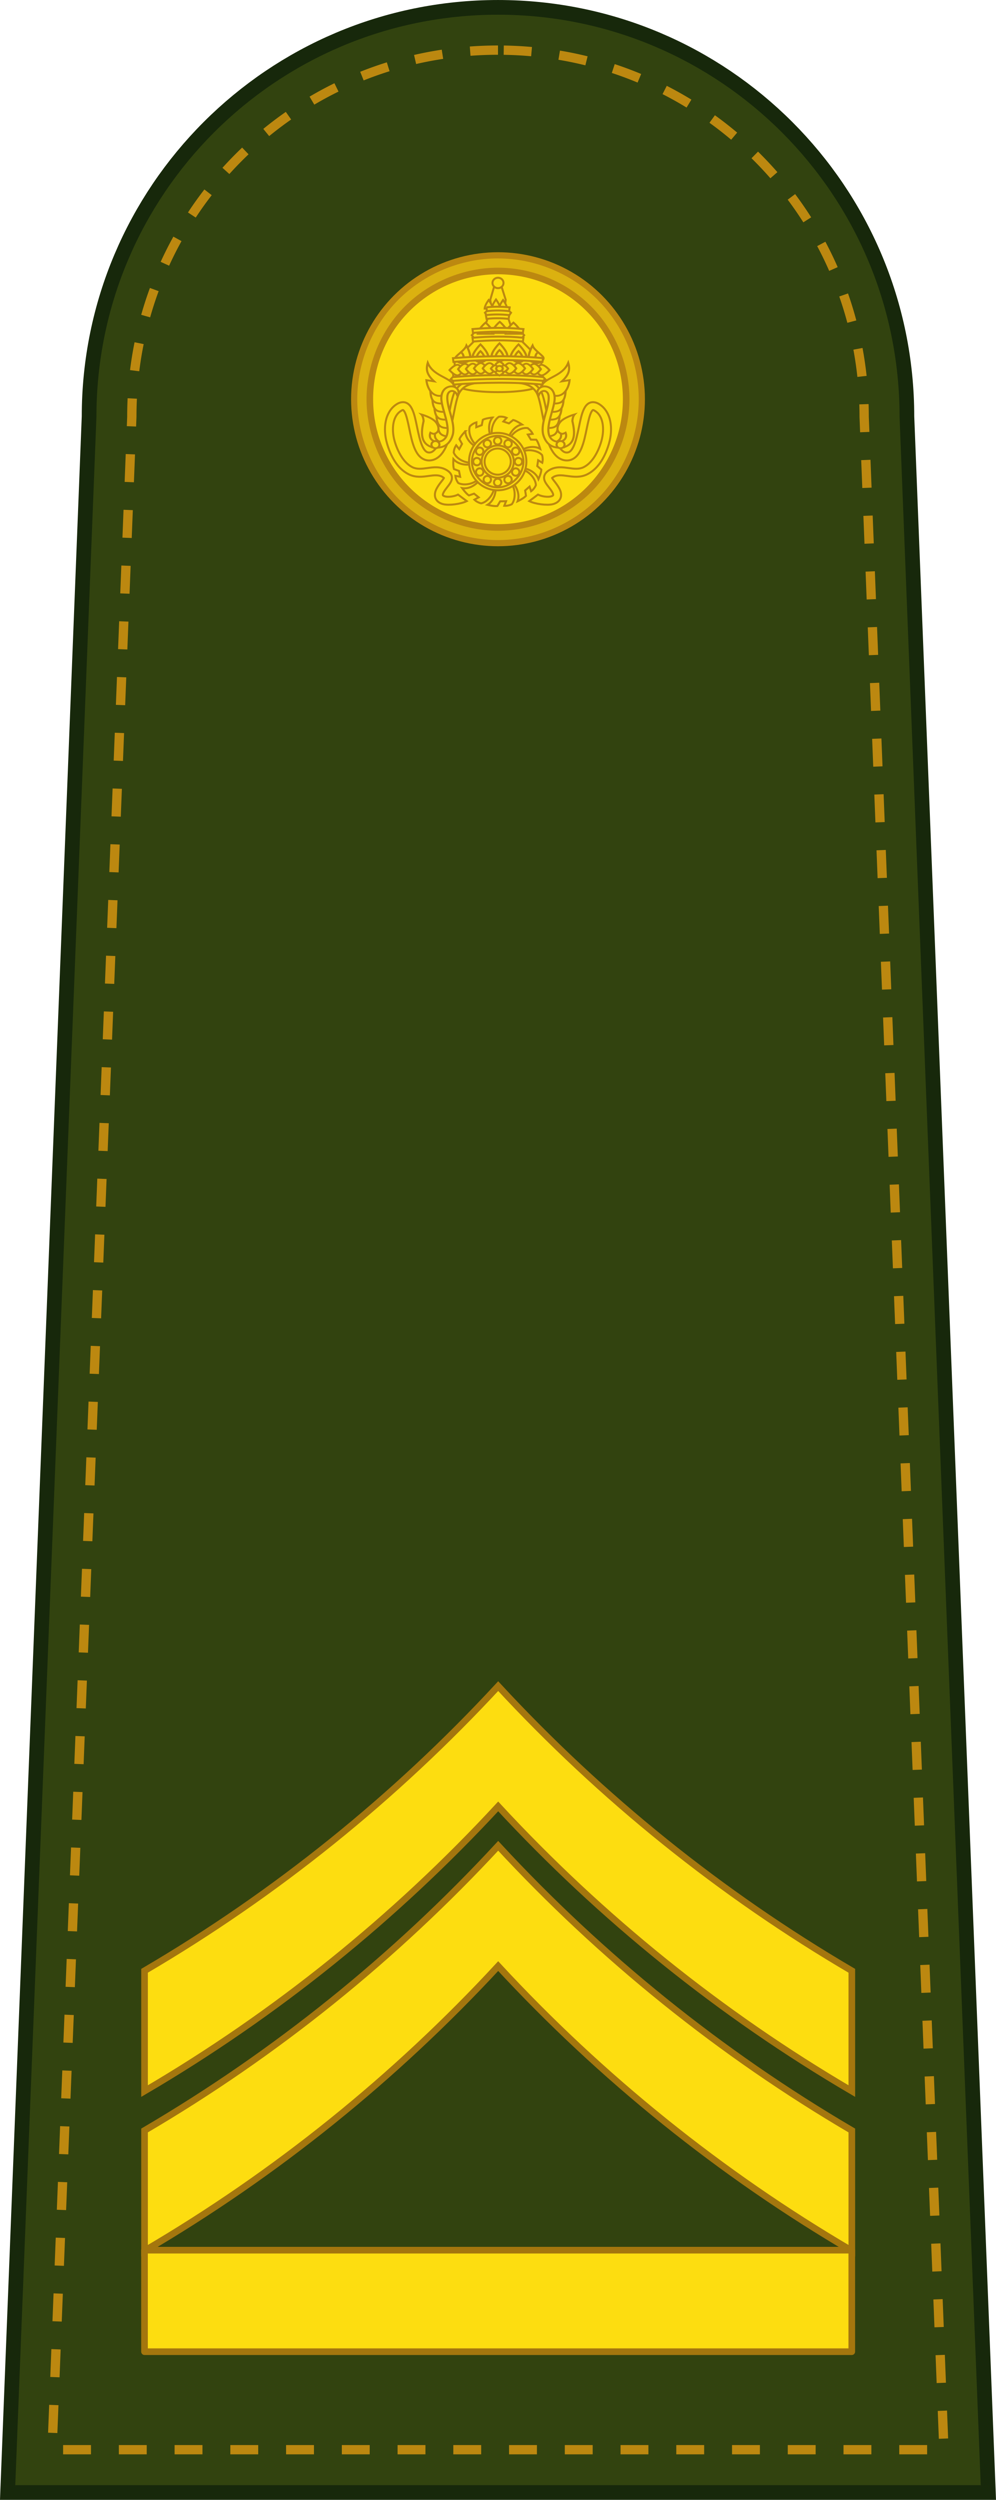 <?xml version="1.0" encoding="UTF-8" standalone="no"?>
<!-- Created with Inkscape (http://www.inkscape.org/) -->

<svg
   xmlns:dc="http://purl.org/dc/elements/1.1/"
   xmlns:cc="http://creativecommons.org/ns#"
   xmlns:rdf="http://www.w3.org/1999/02/22-rdf-syntax-ns#"
   xmlns:svg="http://www.w3.org/2000/svg"
   xmlns="http://www.w3.org/2000/svg"
   xmlns:sodipodi="http://sodipodi.sourceforge.net/DTD/sodipodi-0.dtd"
   xmlns:inkscape="http://www.inkscape.org/namespaces/inkscape"
   width="21.179mm"
   height="53.122mm"
   viewBox="0 0 75.044 188.228"
   id="svg14474"
   version="1.1"
   inkscape:version="0.91 r13725"
   sodipodi:docname="OR-8.svg">
  <defs
     id="defs14476" />
  <sodipodi:namedview
     id="base"
     pagecolor="#ffffff"
     bordercolor="#666666"
     borderopacity="1.0"
     inkscape:pageopacity="0.0"
     inkscape:pageshadow="2"
     inkscape:zoom="2.4013408"
     inkscape:cx="37.522166"
     inkscape:cy="94.114087"
     inkscape:document-units="px"
     inkscape:current-layer="layer1"
     showgrid="false"
     fit-margin-top="0"
     fit-margin-left="0"
     fit-margin-right="0"
     fit-margin-bottom="0"
     inkscape:window-width="1366"
     inkscape:window-height="654"
     inkscape:window-x="0"
     inkscape:window-y="1"
     inkscape:window-maximized="1" />
  <g
     inkscape:label="Layer 1"
     inkscape:groupmode="layer"
     id="layer1"
     transform="translate(156.808,-438.248)">
    <g
       transform="translate(-248.185,195.807)"
       id="g46883">
      <g
         transform="translate(75.044,0)"
         id="g46257">
        <path
           style="fill:#32430f;fill-opacity:1;stroke:#17280b;stroke-width:1.107;stroke-linejoin:miter;stroke-miterlimit:4;stroke-dasharray:none;stroke-opacity:1"
           d="m 16.908,430.116 6.138,-156.312 c 0,-17.015 13.794,-30.809 30.809,-30.809 17.015,0 30.809,13.794 30.809,30.809 l 6.138,156.312 z"
           id="path46259"
           inkscape:connector-curvature="0"
           sodipodi:nodetypes="ccsccc" />
        <path
           inkscape:connector-curvature="0"
           style="fill:none;fill-opacity:1;stroke:#bc8810;stroke-width:0.7;stroke-linejoin:round;stroke-miterlimit:4;stroke-dasharray:2.1, 2.1;stroke-dashoffset:0;stroke-opacity:1"
           d="m 53.855,246.215 c -15.275,0 -27.589,12.314 -27.589,27.589 a 3.221,3.221 0 0 1 -0.004,0.125 l -6.006,152.965 67.197,0 -6.006,-152.965 a 3.221,3.221 0 0 1 -0.004,-0.125 c 0,-15.275 -12.312,-27.589 -27.587,-27.589 z"
           id="path46261" />
        <g
           transform="translate(-33.041,-129.139)"
           id="g46263">
          <circle
             r="11.069"
             cy="401.641"
             cx="86.896"
             id="circle46265"
             style="fill:#bc8810;fill-opacity:1;stroke:none;stroke-width:1;stroke-linejoin:round;stroke-miterlimit:4;stroke-dasharray:none;stroke-opacity:1" />
          <circle
             style="fill:#fddd10;fill-opacity:1;stroke:none;stroke-width:1;stroke-linejoin:round;stroke-miterlimit:4;stroke-dasharray:none;stroke-opacity:1"
             id="circle46267"
             cx="86.896"
             cy="401.641"
             r="9.409" />
          <g
             transform="translate(-58.262,7.702)"
             id="g46269">
            <g
               id="g46271"
               transform="translate(-0.038,0)">
              <g
                 id="g46273">
                <path
                   style="fill:#fddd10;fill-opacity:1;fill-rule:evenodd;stroke:#bc8810;stroke-width:0.15;stroke-linecap:butt;stroke-linejoin:miter;stroke-miterlimit:4;stroke-dasharray:none;stroke-opacity:1"
                   d="m 145.27,42.893 c -0.401,0.245 -0.676,0.986 -0.49,1.508 l 1.154,0.248 c 0.16,-0.646 0.609,-1.089 1.072,-1.17 0,0 -0.428,-0.294 -0.668,-0.34 l -0.316,0.258 -0.422,-0.143 0.244,-0.275 c -0.168,-0.075 -0.358,-0.108 -0.574,-0.086 z m -0.488,0.061 c 0,0 -0.517,0.051 -0.73,0.17 l -0.078,0.402 -0.414,0.16 0.01,-0.367 c -0.177,0.051 -0.344,0.147 -0.496,0.303 -0.15,0.446 0.116,1.19 0.594,1.471 l 1.045,-0.553 c -0.293,-0.598 -0.233,-1.226 0.07,-1.586 z m 2.639,0.793 c -0.465,-0.07 -1.153,0.319 -1.346,0.838 l 0.725,0.934 c 0.538,-0.392 1.169,-0.443 1.576,-0.207 0,0 -0.141,-0.5 -0.295,-0.689 l -0.408,-0.006 -0.232,-0.381 0.365,-0.055 c -0.081,-0.166 -0.205,-0.311 -0.385,-0.434 z m -4.682,0.236 c 0,0 -0.362,0.371 -0.449,0.6 l 0.197,0.357 -0.213,0.391 -0.229,-0.289 c -0.103,0.153 -0.169,0.334 -0.186,0.551 0.172,0.438 0.854,0.836 1.4,0.744 l 0.445,-1.094 c -0.608,-0.27 -0.968,-0.789 -0.967,-1.26 z m 4.615,1.447 c -0.145,0.02 -0.284,0.061 -0.404,0.129 l -0.045,1.182 c 0.664,0.045 1.18,0.411 1.34,0.854 0,0 0.213,-0.474 0.217,-0.719 l -0.309,-0.266 0.068,-0.441 0.312,0.193 c 0.045,-0.179 0.045,-0.371 -0.014,-0.58 -0.233,-0.264 -0.73,-0.41 -1.166,-0.352 z m -5.518,0.652 c 0,0 -0.041,0.519 0.039,0.75 l 0.383,0.145 0.088,0.438 -0.361,-0.074 c 0.019,0.183 0.086,0.364 0.213,0.541 0.413,0.225 1.192,0.091 1.551,-0.33 l -0.363,-1.123 c -0.639,0.184 -1.247,0.016 -1.549,-0.346 z m 5.156,0.787 -0.793,0.875 c 0.479,0.462 0.638,1.074 0.477,1.516 0,0 0.469,-0.225 0.629,-0.41 l -0.065,-0.404 0.334,-0.293 0.117,0.35 c 0.149,-0.108 0.272,-0.257 0.361,-0.455 -0.012,-0.47 -0.516,-1.078 -1.061,-1.178 z m -3.09,0.67 c -0.371,0.552 -0.945,0.815 -1.408,0.732 0,0 0.302,0.424 0.512,0.549 l 0.387,-0.135 0.348,0.279 -0.324,0.176 c 0.132,0.128 0.299,0.224 0.51,0.277 0.461,-0.093 0.973,-0.696 0.977,-1.25 l -1,-0.629 z m 2.281,0.359 -1.17,0.162 c 0.07,0.662 -0.201,1.232 -0.609,1.467 0,0 0.505,0.129 0.746,0.09 l 0.209,-0.352 0.445,-0.01 -0.135,0.344 c 0.184,0.013 0.372,-0.023 0.568,-0.117 0.293,-0.368 0.298,-1.157 -0.055,-1.584 z"
                   transform="translate(0,352.362)"
                   id="path46275"
                   inkscape:connector-curvature="0" />
              </g>
              <g
                 transform="matrix(0.766,0.643,-0.643,0.766,290.202,-0.052)"
                 id="g46277" />
              <g
                 id="g46279"
                 transform="matrix(0.174,0.985,-0.985,0.174,512.543,186.446)" />
              <g
                 transform="matrix(-0.5,0.866,-0.866,-0.5,562.987,472.23)"
                 id="g46281" />
              <g
                 id="g46283"
                 transform="matrix(-0.94,0.342,-0.342,-0.94,417.932,723.578)" />
              <g
                 transform="matrix(-0.94,-0.342,0.342,-0.94,145.249,822.882)"
                 id="g46285" />
              <g
                 id="g46287"
                 transform="matrix(-0.5,-0.866,0.866,-0.5,-127.47,723.677)" />
              <g
                 transform="matrix(0.174,-0.985,0.985,0.174,-272.615,472.38)"
                 id="g46289" />
              <g
                 id="g46291"
                 transform="matrix(0.766,-0.643,0.643,0.766,-222.274,186.578)" />
              <g
                 id="g46293">
                <path
                   inkscape:connector-curvature="0"
                   style="fill:#fddd10;fill-opacity:1;stroke:#bc8810;stroke-width:0.15;stroke-linejoin:round;stroke-miterlimit:4;stroke-dasharray:none;stroke-opacity:1"
                   d="m 145.172,396.473 a 2.161,2.161 0 0 0 -2.16,2.162 2.161,2.161 0 0 0 2.16,2.16 2.161,2.161 0 0 0 2.162,-2.16 2.161,2.161 0 0 0 -2.162,-2.162 z m 0,1.178 a 0.985,0.985 0 0 1 0.986,0.984 0.985,0.985 0 0 1 -0.986,0.984 0.985,0.985 0 0 1 -0.984,-0.984 0.985,0.985 0 0 1 0.984,-0.984 z"
                   id="path46295" />
                <path
                   sodipodi:type="inkscape:offset"
                   inkscape:radius="0.22843258"
                   inkscape:original="M 145.17188 397.65039 A 0.98487514 0.98487514 0 0 0 144.1875 398.63477 A 0.98487514 0.98487514 0 0 0 145.17188 399.62109 A 0.98487514 0.98487514 0 0 0 146.1582 398.63477 A 0.98487514 0.98487514 0 0 0 145.17188 397.65039 z "
                   style="fill:none;fill-opacity:1;stroke:#bc8810;stroke-width:0.15;stroke-linejoin:round;stroke-miterlimit:4;stroke-dasharray:none;stroke-opacity:1"
                   id="path46297"
                   d="m 145.172,397.422 c -0.317,1.5e-4 -0.633,0.131 -0.857,0.355 -0.224,0.224 -0.355,0.54 -0.355,0.857 -4.6e-4,0.318 0.131,0.634 0.355,0.859 0.225,0.225 0.54,0.355 0.857,0.355 0.318,4.7e-4 0.634,-0.13 0.859,-0.355 0.225,-0.225 0.356,-0.541 0.355,-0.859 -1.6e-4,-0.318 -0.131,-0.633 -0.355,-0.857 -0.225,-0.225 -0.542,-0.356 -0.859,-0.355 z" />
                <path
                   d="m 145.17,396.695 c -1.014,0.002 -1.937,0.925 -1.938,1.939 -3.7e-4,1.015 0.924,1.941 1.939,1.941 1.016,3.7e-4 1.942,-0.925 1.941,-1.941 -5.1e-4,-1.016 -0.926,-1.94 -1.941,-1.939 l -0.002,0 z"
                   id="path46299"
                   style="fill:none;fill-opacity:1;stroke:#bc8810;stroke-width:0.15;stroke-linejoin:round;stroke-miterlimit:4;stroke-dasharray:none;stroke-opacity:1"
                   inkscape:original="M 145.17188 397.65039 A 0.98487514 0.98487514 0 0 0 144.1875 398.63477 A 0.98487514 0.98487514 0 0 0 145.17188 399.62109 A 0.98487514 0.98487514 0 0 0 146.1582 398.63477 A 0.98487514 0.98487514 0 0 0 145.17188 397.65039 z "
                   inkscape:radius="0.95461291"
                   sodipodi:type="inkscape:offset" />
                <g
                   id="g46301"
                   transform="translate(-0.016,0.003)">
                  <path
                     style="fill:#fddd10;fill-opacity:1;stroke:#bc8810;stroke-width:0.15;stroke-linejoin:round;stroke-miterlimit:4;stroke-dasharray:none;stroke-opacity:1"
                     d="m 145.152,44.432 a 0.277,0.277 0 0 0 -0.256,0.277 0.277,0.277 0 0 0 0.275,0.275 0.277,0.277 0 0 0 0.277,-0.275 0.277,0.277 0 0 0 -0.277,-0.277 0.277,0.277 0 0 0 -0.019,0 z m -0.77,0.209 a 0.277,0.277 0 0 0 -0.131,0.037 0.277,0.277 0 0 0 -0.102,0.379 0.277,0.277 0 0 0 0.379,0.102 0.277,0.277 0 0 0 0.102,-0.379 0.277,0.277 0 0 0 -0.248,-0.139 z m 1.561,0 a 0.277,0.277 0 0 0 -0.229,0.139 0.277,0.277 0 0 0 0.102,0.379 0.277,0.277 0 0 0 0.379,-0.102 0.277,0.277 0 0 0 -0.102,-0.379 0.277,0.277 0 0 0 -0.15,-0.037 z m 0.578,0.572 a 0.277,0.277 0 0 0 -0.131,0.037 0.277,0.277 0 0 0 -0.102,0.379 0.277,0.277 0 0 0 0.379,0.102 0.277,0.277 0 0 0 0.102,-0.379 0.277,0.277 0 0 0 -0.248,-0.139 z m -2.717,0.002 a 0.277,0.277 0 0 0 -0.229,0.137 0.277,0.277 0 0 0 0.102,0.379 0.277,0.277 0 0 0 0.379,-0.102 0.277,0.277 0 0 0 -0.102,-0.379 0.277,0.277 0 0 0 -0.15,-0.035 z m -0.217,0.781 a 0.277,0.277 0 0 0 -0.258,0.277 0.277,0.277 0 0 0 0.277,0.277 0.277,0.277 0 0 0 0.277,-0.277 0.277,0.277 0 0 0 -0.277,-0.277 0.277,0.277 0 0 0 -0.019,0 z m 3.131,0 a 0.277,0.277 0 0 0 -0.258,0.277 0.277,0.277 0 0 0 0.277,0.277 0.277,0.277 0 0 0 0.277,-0.277 0.277,0.277 0 0 0 -0.277,-0.277 0.277,0.277 0 0 0 -0.019,0 z m -2.908,0.783 a 0.277,0.277 0 0 0 -0.133,0.037 0.277,0.277 0 0 0 -0.102,0.379 0.277,0.277 0 0 0 0.379,0.102 0.277,0.277 0 0 0 0.102,-0.379 0.277,0.277 0 0 0 -0.246,-0.139 z m 2.705,0 a 0.277,0.277 0 0 0 -0.227,0.139 0.277,0.277 0 0 0 0.102,0.379 0.277,0.277 0 0 0 0.379,-0.102 0.277,0.277 0 0 0 -0.102,-0.379 0.277,0.277 0 0 0 -0.152,-0.037 z m -2.139,0.572 a 0.277,0.277 0 0 0 -0.227,0.139 0.277,0.277 0 0 0 0.102,0.379 0.277,0.277 0 0 0 0.379,-0.102 0.277,0.277 0 0 0 -0.102,-0.379 0.277,0.277 0 0 0 -0.152,-0.037 z m 1.572,0 a 0.277,0.277 0 0 0 -0.133,0.037 0.277,0.277 0 0 0 -0.102,0.379 0.277,0.277 0 0 0 0.379,0.102 0.277,0.277 0 0 0 0.102,-0.379 0.277,0.277 0 0 0 -0.246,-0.139 z m -0.797,0.211 a 0.277,0.277 0 0 0 -0.256,0.277 0.277,0.277 0 0 0 0.275,0.277 0.277,0.277 0 0 0 0.277,-0.277 0.277,0.277 0 0 0 -0.277,-0.277 0.277,0.277 0 0 0 -0.019,0 z"
                     transform="translate(0.016,352.36)"
                     id="path46303"
                     inkscape:connector-curvature="0" />
                </g>
                <g
                   transform="matrix(0,1,-1,0,543.806,253.447)"
                   id="g46305" />
                <g
                   transform="matrix(0.866,0.5,-0.5,0.866,218.752,-19.185)"
                   id="g46307" />
                <g
                   id="g46309"
                   transform="matrix(0.5,0.866,-0.866,0.5,417.805,73.582)" />
                <g
                   id="g46311"
                   transform="matrix(-0.5,0.866,-0.866,-0.5,562.994,472.215)" />
                <g
                   transform="matrix(-0.866,0.5,-0.5,-0.866,470.227,671.268)"
                   id="g46313" />
              </g>
            </g>
            <g
               id="g46315">
              <path
                 sodipodi:nodetypes="ccscccssccsssssscccccccsccccccccccccccscccccc"
                 inkscape:connector-curvature="0"
                 id="path46317"
                 d="m 152.051,394.215 c -0.205,0.096 -0.325,0.271 -0.416,0.457 -0.183,0.373 -0.275,0.858 -0.379,1.361 -0.104,0.503 -0.216,1.019 -0.371,1.383 -0.078,0.182 -0.166,0.323 -0.252,0.408 -0.086,0.085 -0.158,0.121 -0.264,0.127 -0.149,0.009 -0.263,-0.044 -0.391,-0.162 -0.127,-0.118 -0.249,-0.302 -0.344,-0.496 -0.19,-0.389 -0.275,-0.797 -0.275,-0.797 l -0.588,0.121 c 0,0 0.094,0.468 0.324,0.939 0.115,0.236 0.264,0.479 0.475,0.674 0.21,0.194 0.502,0.338 0.834,0.318 0.256,-0.015 0.483,-0.133 0.65,-0.299 0.167,-0.166 0.286,-0.372 0.383,-0.598 0.193,-0.452 0.302,-0.994 0.406,-1.498 0.104,-0.504 0.21,-0.974 0.33,-1.219 0.06,-0.122 0.117,-0.171 0.131,-0.178 0.014,-0.006 0.018,-0.022 0.123,0.037 0.32,0.18 0.513,0.497 0.6,0.914 0.086,0.417 0.052,0.921 -0.08,1.385 -0.229,0.794 -0.68,1.637 -1.332,1.961 -0.344,0.171 -0.71,0.126 -1.145,0.066 -0.435,-0.06 -0.95,-0.138 -1.436,0.15 -0.186,0.11 -0.335,0.251 -0.387,0.447 -0.052,0.197 0.019,0.375 0.096,0.506 0.154,0.261 0.372,0.468 0.512,0.729 0.084,0.157 0.063,0.201 0.055,0.217 -0.008,0.016 -0.052,0.06 -0.17,0.09 -0.237,0.06 -0.682,0.008 -0.971,-0.139 l -0.657,0.49 c 0.432,0.22 1.337,0.342 1.776,0.231 0.219,-0.056 0.441,-0.172 0.557,-0.4 0.116,-0.228 0.078,-0.512 -0.062,-0.773 -0.192,-0.358 -0.442,-0.613 -0.521,-0.748 -0.04,-0.067 -0.026,-0.069 -0.031,-0.049 -0.005,0.02 -0.005,-0.013 0.111,-0.082 0.283,-0.168 0.613,-0.132 1.047,-0.072 0.434,0.06 0.963,0.139 1.494,-0.125 0.907,-0.451 1.387,-1.453 1.641,-2.332 l 0,-0.002 c 0.156,-0.546 0.201,-1.133 0.09,-1.67 -0.111,-0.537 -0.393,-1.037 -0.891,-1.316 -0.211,-0.119 -0.467,-0.152 -0.672,-0.057 z"
                 style="color:#000000;font-style:normal;font-variant:normal;font-weight:normal;font-stretch:normal;font-size:medium;line-height:normal;font-family:sans-serif;text-indent:0;text-align:start;text-decoration:none;text-decoration-line:none;text-decoration-style:solid;text-decoration-color:#000000;letter-spacing:normal;word-spacing:normal;text-transform:none;direction:ltr;block-progression:tb;writing-mode:lr-tb;baseline-shift:baseline;text-anchor:start;white-space:normal;clip-rule:nonzero;display:inline;overflow:visible;visibility:visible;opacity:1;isolation:auto;mix-blend-mode:normal;color-interpolation:sRGB;color-interpolation-filters:linearRGB;solid-color:#000000;solid-opacity:1;fill:#fddd10;fill-opacity:1;fill-rule:evenodd;stroke:#bc8810;stroke-width:0.15;stroke-linecap:butt;stroke-linejoin:miter;stroke-miterlimit:4;stroke-dasharray:none;stroke-dashoffset:0;stroke-opacity:1;color-rendering:auto;image-rendering:auto;shape-rendering:auto;text-rendering:auto;enable-background:accumulate" />
              <path
                 style="color:#000000;font-style:normal;font-variant:normal;font-weight:normal;font-stretch:normal;font-size:medium;line-height:normal;font-family:sans-serif;text-indent:0;text-align:start;text-decoration:none;text-decoration-line:none;text-decoration-style:solid;text-decoration-color:#000000;letter-spacing:normal;word-spacing:normal;text-transform:none;direction:ltr;block-progression:tb;writing-mode:lr-tb;baseline-shift:baseline;text-anchor:start;white-space:normal;clip-rule:nonzero;display:inline;overflow:visible;visibility:visible;opacity:1;isolation:auto;mix-blend-mode:normal;color-interpolation:sRGB;color-interpolation-filters:linearRGB;solid-color:#000000;solid-opacity:1;fill:#fddd10;fill-opacity:1;fill-rule:evenodd;stroke:#bc8810;stroke-width:0.15;stroke-linecap:butt;stroke-linejoin:miter;stroke-miterlimit:4;stroke-dasharray:none;stroke-dashoffset:0;stroke-opacity:1;color-rendering:auto;image-rendering:auto;shape-rendering:auto;text-rendering:auto;enable-background:accumulate"
                 d="m 138.265,394.215 c 0.205,0.096 0.325,0.271 0.416,0.457 0.183,0.373 0.275,0.858 0.379,1.361 0.104,0.503 0.216,1.019 0.371,1.383 0.078,0.182 0.166,0.323 0.252,0.408 0.086,0.085 0.158,0.121 0.264,0.127 0.149,0.009 0.263,-0.044 0.391,-0.162 0.127,-0.118 0.249,-0.302 0.344,-0.496 0.19,-0.389 0.275,-0.797 0.275,-0.797 l 0.588,0.121 c 0,0 -0.094,0.468 -0.324,0.939 -0.115,0.236 -0.264,0.479 -0.475,0.674 -0.21,0.194 -0.502,0.338 -0.834,0.318 -0.256,-0.015 -0.483,-0.133 -0.65,-0.299 -0.167,-0.166 -0.286,-0.372 -0.383,-0.598 -0.193,-0.452 -0.302,-0.994 -0.406,-1.498 -0.104,-0.504 -0.21,-0.974 -0.33,-1.219 -0.06,-0.122 -0.117,-0.171 -0.131,-0.178 -0.014,-0.006 -0.018,-0.022 -0.123,0.037 -0.32,0.18 -0.513,0.497 -0.6,0.914 -0.086,0.417 -0.052,0.921 0.08,1.385 0.229,0.794 0.68,1.637 1.332,1.961 0.344,0.171 0.71,0.126 1.145,0.066 0.435,-0.06 0.95,-0.138 1.436,0.15 0.186,0.11 0.335,0.251 0.387,0.447 0.052,0.197 -0.019,0.375 -0.096,0.506 -0.154,0.261 -0.372,0.468 -0.512,0.729 -0.084,0.157 -0.063,0.201 -0.055,0.217 0.008,0.016 0.052,0.06 0.17,0.09 0.237,0.06 0.682,0.008 0.971,-0.139 l 0.657,0.49 c -0.432,0.22 -1.337,0.342 -1.776,0.231 -0.219,-0.056 -0.441,-0.172 -0.557,-0.4 -0.116,-0.228 -0.078,-0.512 0.062,-0.773 0.192,-0.358 0.442,-0.613 0.521,-0.748 0.04,-0.067 0.026,-0.069 0.031,-0.049 0.005,0.02 0.005,-0.013 -0.111,-0.082 -0.283,-0.168 -0.613,-0.132 -1.047,-0.072 -0.434,0.06 -0.963,0.139 -1.494,-0.125 -0.907,-0.451 -1.387,-1.453 -1.641,-2.332 l 0,-0.002 c -0.156,-0.546 -0.201,-1.133 -0.09,-1.67 0.111,-0.537 0.393,-1.037 0.891,-1.316 0.211,-0.119 0.467,-0.152 0.672,-0.057 z"
                 id="path46319"
                 inkscape:connector-curvature="0"
                 sodipodi:nodetypes="ccscccssccsssssscccccccsccccccccccccccscccccc" />
            </g>
            <g
               id="g46321"
               transform="translate(0.145,0)">
              <ellipse
                 style="fill:#fddd10;fill-opacity:1;stroke:#bc8810;stroke-width:0.15;stroke-linejoin:round;stroke-miterlimit:4;stroke-dasharray:none;stroke-opacity:1"
                 id="ellipse46323"
                 cx="145.013"
                 cy="392.872"
                 rx="3.058"
                 ry="0.532" />
              <g
                 style="stroke-width:0.15;stroke-miterlimit:4;stroke-dasharray:none"
                 id="g46325">
                <g
                   style="stroke-width:0.15;stroke-miterlimit:4;stroke-dasharray:none"
                   id="g46327">
                  <path
                     sodipodi:nodetypes="cccccc"
                     inkscape:connector-curvature="0"
                     id="path46329"
                     d="m 148.697,395.261 -0.447,-1.769 -0.813,-0.691 1.579,-0.058 0.107,0.744 z"
                     style="fill:#fddd10;fill-opacity:1;fill-rule:evenodd;stroke:#bc8810;stroke-width:0.15;stroke-linecap:butt;stroke-linejoin:miter;stroke-miterlimit:4;stroke-dasharray:none;stroke-opacity:1" />
                  <path
                     sodipodi:nodetypes="cccccccc"
                     inkscape:connector-curvature="0"
                     id="path46331"
                     d="m 146.606,392.419 c 0.823,0.091 1.313,0.391 1.605,0.844 0.292,0.454 0.451,1.671 0.62,2.387 l -0.341,0.077 c -0.17,-0.72 -0.334,-1.919 -0.588,-2.313 -0.254,-0.394 -0.619,-0.627 -1.369,-0.71 l 0.074,-0.285 z"
                     style="color:#000000;font-style:normal;font-variant:normal;font-weight:normal;font-stretch:normal;font-size:medium;line-height:normal;font-family:sans-serif;text-indent:0;text-align:start;text-decoration:none;text-decoration-line:none;text-decoration-style:solid;text-decoration-color:#000000;letter-spacing:normal;word-spacing:normal;text-transform:none;direction:ltr;block-progression:tb;writing-mode:lr-tb;baseline-shift:baseline;text-anchor:start;white-space:normal;clip-rule:nonzero;display:inline;overflow:visible;visibility:visible;opacity:1;isolation:auto;mix-blend-mode:normal;color-interpolation:sRGB;color-interpolation-filters:linearRGB;solid-color:#000000;solid-opacity:1;fill:#fddd10;fill-opacity:1;fill-rule:evenodd;stroke:#bc8810;stroke-width:0.15;stroke-linecap:butt;stroke-linejoin:miter;stroke-miterlimit:4;stroke-dasharray:none;stroke-dashoffset:0;stroke-opacity:1;color-rendering:auto;image-rendering:auto;shape-rendering:auto;text-rendering:auto;enable-background:accumulate" />
                  <g
                     style="stroke-width:0.372;stroke-miterlimit:4;stroke-dasharray:none"
                     id="g46334"
                     transform="matrix(-0.427,0,0,0.381,291.3,214.118)">
                    <path
                       style="fill:#fddd10;fill-opacity:1;fill-rule:evenodd;stroke:#bc8810;stroke-width:0.372;stroke-linecap:butt;stroke-linejoin:miter;stroke-miterlimit:4;stroke-dasharray:none;stroke-opacity:1"
                       d="m 332.32,479.301 -1.635,-1.69 c -0.753,1.703 -0.5,2.421 1.061,3.123 z"
                       id="path46336"
                       inkscape:connector-curvature="0"
                       sodipodi:nodetypes="cccc" />
                    <path
                       sodipodi:nodetypes="cccc"
                       inkscape:connector-curvature="0"
                       id="path46338"
                       d="m 333.5,479.301 -1.635,-1.69 c -0.753,1.703 -0.5,2.421 1.061,3.123 z"
                       style="fill:#fddd10;fill-opacity:1;fill-rule:evenodd;stroke:#bc8810;stroke-width:0.372;stroke-linecap:butt;stroke-linejoin:miter;stroke-miterlimit:4;stroke-dasharray:none;stroke-opacity:1" />
                    <path
                       style="fill:#fddd10;fill-opacity:1;fill-rule:evenodd;stroke:#bc8810;stroke-width:0.372;stroke-linecap:butt;stroke-linejoin:miter;stroke-miterlimit:4;stroke-dasharray:none;stroke-opacity:1"
                       d="m 334.185,477.802 -2.164,-0.92 c -0.03,1.862 0.482,2.424 2.193,2.464 z"
                       id="path46340"
                       inkscape:connector-curvature="0"
                       sodipodi:nodetypes="cccc" />
                    <path
                       sodipodi:nodetypes="cccc"
                       inkscape:connector-curvature="0"
                       id="path46342"
                       d="m 333.975,476.108 -2.242,-0.708 c 0.148,1.856 0.712,2.367 2.419,2.242 z"
                       style="fill:#fddd10;fill-opacity:1;fill-rule:evenodd;stroke:#bc8810;stroke-width:0.372;stroke-linecap:butt;stroke-linejoin:miter;stroke-miterlimit:4;stroke-dasharray:none;stroke-opacity:1" />
                    <path
                       style="fill:#fddd10;fill-opacity:1;fill-rule:evenodd;stroke:#bc8810;stroke-width:0.372;stroke-linecap:butt;stroke-linejoin:miter;stroke-miterlimit:4;stroke-dasharray:none;stroke-opacity:1"
                       d="m 333.621,474.456 -2.242,-0.708 c 0.148,1.856 0.712,2.367 2.419,2.242 z"
                       id="path46344"
                       inkscape:connector-curvature="0"
                       sodipodi:nodetypes="cccc" />
                    <path
                       sodipodi:nodetypes="cccc"
                       inkscape:connector-curvature="0"
                       id="path46346"
                       d="m 333.267,472.922 -2.242,-0.708 c 0.148,1.856 0.712,2.367 2.419,2.242 z"
                       style="fill:#fddd10;fill-opacity:1;fill-rule:evenodd;stroke:#bc8810;stroke-width:0.372;stroke-linecap:butt;stroke-linejoin:miter;stroke-miterlimit:4;stroke-dasharray:none;stroke-opacity:1" />
                    <path
                       style="fill:#fddd10;fill-opacity:1;fill-rule:evenodd;stroke:#bc8810;stroke-width:0.372;stroke-linecap:butt;stroke-linejoin:miter;stroke-miterlimit:4;stroke-dasharray:none;stroke-opacity:1"
                       d="m 332.913,471.269 -2.242,-0.708 c 0.148,1.856 0.712,2.367 2.419,2.242 z"
                       id="path46348"
                       inkscape:connector-curvature="0"
                       sodipodi:nodetypes="cccc" />
                    <path
                       style="fill:#fddd10;fill-opacity:1;fill-rule:evenodd;stroke:#bc8810;stroke-width:0.372;stroke-linecap:butt;stroke-linejoin:miter;stroke-miterlimit:4;stroke-dasharray:none;stroke-opacity:1"
                       d="m 335.096,470.03 c -0.234,-2.469 -3.792,-2.259 -4.898,-5.252 -0.357,1.389 -0.136,2.348 1.121,3.658 l -1.357,-0.236 c 0.166,1.841 1.272,3.647 3.068,2.95 l 0.649,-1.062 0.826,-0.236 z"
                       id="path46350"
                       inkscape:connector-curvature="0"
                       sodipodi:nodetypes="cccccccc" />
                    <path
                       style="color:#000000;font-style:normal;font-variant:normal;font-weight:normal;font-stretch:normal;font-size:medium;line-height:normal;font-family:sans-serif;text-indent:0;text-align:start;text-decoration:none;text-decoration-line:none;text-decoration-style:solid;text-decoration-color:#000000;letter-spacing:normal;word-spacing:normal;text-transform:none;direction:ltr;block-progression:tb;writing-mode:lr-tb;baseline-shift:baseline;text-anchor:start;white-space:normal;clip-rule:nonzero;display:inline;overflow:visible;visibility:visible;opacity:1;isolation:auto;mix-blend-mode:normal;color-interpolation:sRGB;color-interpolation-filters:linearRGB;solid-color:#000000;solid-opacity:1;fill:#fddd10;fill-opacity:1;fill-rule:evenodd;stroke:#bc8810;stroke-width:0.372;stroke-linecap:butt;stroke-linejoin:miter;stroke-miterlimit:4;stroke-dasharray:none;stroke-dashoffset:0;stroke-opacity:1;color-rendering:auto;image-rendering:auto;shape-rendering:auto;text-rendering:auto;enable-background:accumulate"
                       d="m 331.16,481.51 c 2.01,0.273 3.085,-0.879 3.488,-2.678 0.255,-1.483 -0.233,-3.132 -0.607,-4.627 -0.375,-1.495 -0.554,-2.793 -0.23,-3.414 0.391,-0.751 1.286,-0.548 1.597,0.405 l 0.235,-0.435 c 0.06,-0.819 -0.587,-1.288 -1.154,-1.328 -0.567,-0.039 -1.195,0.25 -1.545,0.861 -0.661,1.155 -0.25,2.64 0.129,4.152 0.379,1.513 0.784,3.085 0.59,4.215 -0.214,1.531 -1.484,1.946 -2.329,1.599 -0.579,-0.238 -0.959,-0.834 -0.664,-1.676 0,0 0.413,0.261 0.632,0.221 0.31,-0.055 0.626,-0.303 0.727,-0.601 0.185,-0.542 -0.053,-1.205 -0.379,-1.676 -0.668,-0.963 -2.561,-1.549 -2.561,-1.549 0,0 0.33,0.38 0.379,1.296 -0.465,2.234 -0.649,4.589 1.693,5.233 z"
                       id="path46352"
                       inkscape:connector-curvature="0"
                       sodipodi:nodetypes="ccsscccsscscsssccc" />
                    <circle
                       style="fill:#fddd10;fill-opacity:1;stroke:#bc8810;stroke-width:0.372;stroke-linejoin:round;stroke-miterlimit:4;stroke-dasharray:none;stroke-opacity:1"
                       id="circle46354"
                       cx="331.556"
                       cy="480.946"
                       r="0.708" />
                  </g>
                </g>
                <g
                   style="stroke-width:0.15;stroke-miterlimit:4;stroke-dasharray:none"
                   id="g46356"
                   transform="matrix(-1,0,0,1,290.025,0)">
                  <path
                     style="fill:#fddd10;fill-opacity:1;fill-rule:evenodd;stroke:#bc8810;stroke-width:0.15;stroke-linecap:butt;stroke-linejoin:miter;stroke-miterlimit:4;stroke-dasharray:none;stroke-opacity:1"
                     d="m 148.697,395.261 -0.447,-1.769 -0.813,-0.691 1.579,-0.058 0.107,0.744 z"
                     id="path46358"
                     inkscape:connector-curvature="0"
                     sodipodi:nodetypes="cccccc" />
                  <path
                     style="color:#000000;font-style:normal;font-variant:normal;font-weight:normal;font-stretch:normal;font-size:medium;line-height:normal;font-family:sans-serif;text-indent:0;text-align:start;text-decoration:none;text-decoration-line:none;text-decoration-style:solid;text-decoration-color:#000000;letter-spacing:normal;word-spacing:normal;text-transform:none;direction:ltr;block-progression:tb;writing-mode:lr-tb;baseline-shift:baseline;text-anchor:start;white-space:normal;clip-rule:nonzero;display:inline;overflow:visible;visibility:visible;opacity:1;isolation:auto;mix-blend-mode:normal;color-interpolation:sRGB;color-interpolation-filters:linearRGB;solid-color:#000000;solid-opacity:1;fill:#fddd10;fill-opacity:1;fill-rule:evenodd;stroke:#bc8810;stroke-width:0.15;stroke-linecap:butt;stroke-linejoin:miter;stroke-miterlimit:4;stroke-dasharray:none;stroke-dashoffset:0;stroke-opacity:1;color-rendering:auto;image-rendering:auto;shape-rendering:auto;text-rendering:auto;enable-background:accumulate"
                     d="m 146.606,392.419 c 0.823,0.091 1.313,0.391 1.605,0.844 0.292,0.454 0.451,1.671 0.62,2.387 l -0.341,0.077 c -0.17,-0.72 -0.334,-1.919 -0.588,-2.313 -0.254,-0.394 -0.619,-0.627 -1.369,-0.71 l 0.074,-0.285 z"
                     id="path46360"
                     inkscape:connector-curvature="0"
                     sodipodi:nodetypes="cccccccc" />
                  <g
                     transform="matrix(-0.427,0,0,0.381,291.3,214.118)"
                     id="g46362"
                     style="stroke-width:0.372;stroke-miterlimit:4;stroke-dasharray:none">
                    <path
                       sodipodi:nodetypes="cccc"
                       inkscape:connector-curvature="0"
                       id="path46364"
                       d="m 332.32,479.301 -1.635,-1.69 c -0.753,1.703 -0.5,2.421 1.061,3.123 z"
                       style="fill:#fddd10;fill-opacity:1;fill-rule:evenodd;stroke:#bc8810;stroke-width:0.372;stroke-linecap:butt;stroke-linejoin:miter;stroke-miterlimit:4;stroke-dasharray:none;stroke-opacity:1" />
                    <path
                       style="fill:#fddd10;fill-opacity:1;fill-rule:evenodd;stroke:#bc8810;stroke-width:0.372;stroke-linecap:butt;stroke-linejoin:miter;stroke-miterlimit:4;stroke-dasharray:none;stroke-opacity:1"
                       d="m 333.5,479.301 -1.635,-1.69 c -0.753,1.703 -0.5,2.421 1.061,3.123 z"
                       id="path46366"
                       inkscape:connector-curvature="0"
                       sodipodi:nodetypes="cccc" />
                    <path
                       sodipodi:nodetypes="cccc"
                       inkscape:connector-curvature="0"
                       id="path46368"
                       d="m 334.185,477.802 -2.164,-0.92 c -0.03,1.862 0.482,2.424 2.193,2.464 z"
                       style="fill:#fddd10;fill-opacity:1;fill-rule:evenodd;stroke:#bc8810;stroke-width:0.372;stroke-linecap:butt;stroke-linejoin:miter;stroke-miterlimit:4;stroke-dasharray:none;stroke-opacity:1" />
                    <path
                       style="fill:#fddd10;fill-opacity:1;fill-rule:evenodd;stroke:#bc8810;stroke-width:0.372;stroke-linecap:butt;stroke-linejoin:miter;stroke-miterlimit:4;stroke-dasharray:none;stroke-opacity:1"
                       d="m 333.975,476.108 -2.242,-0.708 c 0.148,1.856 0.712,2.367 2.419,2.242 z"
                       id="path46370"
                       inkscape:connector-curvature="0"
                       sodipodi:nodetypes="cccc" />
                    <path
                       sodipodi:nodetypes="cccc"
                       inkscape:connector-curvature="0"
                       id="path46372"
                       d="m 333.621,474.456 -2.242,-0.708 c 0.148,1.856 0.712,2.367 2.419,2.242 z"
                       style="fill:#fddd10;fill-opacity:1;fill-rule:evenodd;stroke:#bc8810;stroke-width:0.372;stroke-linecap:butt;stroke-linejoin:miter;stroke-miterlimit:4;stroke-dasharray:none;stroke-opacity:1" />
                    <path
                       style="fill:#fddd10;fill-opacity:1;fill-rule:evenodd;stroke:#bc8810;stroke-width:0.372;stroke-linecap:butt;stroke-linejoin:miter;stroke-miterlimit:4;stroke-dasharray:none;stroke-opacity:1"
                       d="m 333.267,472.922 -2.242,-0.708 c 0.148,1.856 0.712,2.367 2.419,2.242 z"
                       id="path46374"
                       inkscape:connector-curvature="0"
                       sodipodi:nodetypes="cccc" />
                    <path
                       sodipodi:nodetypes="cccc"
                       inkscape:connector-curvature="0"
                       id="path46376"
                       d="m 332.913,471.269 -2.242,-0.708 c 0.148,1.856 0.712,2.367 2.419,2.242 z"
                       style="fill:#fddd10;fill-opacity:1;fill-rule:evenodd;stroke:#bc8810;stroke-width:0.372;stroke-linecap:butt;stroke-linejoin:miter;stroke-miterlimit:4;stroke-dasharray:none;stroke-opacity:1" />
                    <path
                       sodipodi:nodetypes="cccccccc"
                       inkscape:connector-curvature="0"
                       id="path46378"
                       d="m 335.096,470.03 c -0.234,-2.469 -3.792,-2.259 -4.898,-5.252 -0.357,1.389 -0.136,2.348 1.121,3.658 l -1.357,-0.236 c 0.166,1.841 1.272,3.647 3.068,2.95 l 0.649,-1.062 0.826,-0.236 z"
                       style="fill:#fddd10;fill-opacity:1;fill-rule:evenodd;stroke:#bc8810;stroke-width:0.372;stroke-linecap:butt;stroke-linejoin:miter;stroke-miterlimit:4;stroke-dasharray:none;stroke-opacity:1" />
                    <path
                       sodipodi:nodetypes="ccsscccsscscsssccc"
                       inkscape:connector-curvature="0"
                       id="path46380"
                       d="m 331.16,481.51 c 2.01,0.273 3.085,-0.879 3.488,-2.678 0.255,-1.483 -0.233,-3.132 -0.607,-4.627 -0.375,-1.495 -0.554,-2.793 -0.23,-3.414 0.391,-0.751 1.286,-0.548 1.597,0.405 l 0.235,-0.435 c 0.06,-0.819 -0.587,-1.288 -1.154,-1.328 -0.567,-0.039 -1.195,0.25 -1.545,0.861 -0.661,1.155 -0.25,2.64 0.129,4.152 0.379,1.513 0.784,3.085 0.59,4.215 -0.214,1.531 -1.484,1.946 -2.329,1.599 -0.579,-0.238 -0.959,-0.834 -0.664,-1.676 0,0 0.413,0.261 0.632,0.221 0.31,-0.055 0.626,-0.303 0.727,-0.601 0.185,-0.542 -0.053,-1.205 -0.379,-1.676 -0.668,-0.963 -2.561,-1.549 -2.561,-1.549 0,0 0.33,0.38 0.379,1.296 -0.465,2.234 -0.649,4.589 1.693,5.233 z"
                       style="color:#000000;font-style:normal;font-variant:normal;font-weight:normal;font-stretch:normal;font-size:medium;line-height:normal;font-family:sans-serif;text-indent:0;text-align:start;text-decoration:none;text-decoration-line:none;text-decoration-style:solid;text-decoration-color:#000000;letter-spacing:normal;word-spacing:normal;text-transform:none;direction:ltr;block-progression:tb;writing-mode:lr-tb;baseline-shift:baseline;text-anchor:start;white-space:normal;clip-rule:nonzero;display:inline;overflow:visible;visibility:visible;opacity:1;isolation:auto;mix-blend-mode:normal;color-interpolation:sRGB;color-interpolation-filters:linearRGB;solid-color:#000000;solid-opacity:1;fill:#fddd10;fill-opacity:1;fill-rule:evenodd;stroke:#bc8810;stroke-width:0.372;stroke-linecap:butt;stroke-linejoin:miter;stroke-miterlimit:4;stroke-dasharray:none;stroke-dashoffset:0;stroke-opacity:1;color-rendering:auto;image-rendering:auto;shape-rendering:auto;text-rendering:auto;enable-background:accumulate" />
                    <circle
                       r="0.708"
                       cy="480.946"
                       cx="331.556"
                       id="circle46382"
                       style="fill:#fddd10;fill-opacity:1;stroke:#bc8810;stroke-width:0.372;stroke-linejoin:round;stroke-miterlimit:4;stroke-dasharray:none;stroke-opacity:1" />
                  </g>
                </g>
              </g>
              <g
                 style="stroke-width:0.15;stroke-miterlimit:4;stroke-dasharray:none"
                 transform="translate(0.063,0)"
                 id="g46384">
                <g
                   transform="matrix(0.35,0,0,0.285,25.047,259.373)"
                   id="g46386"
                   style="stroke-width:0.476;stroke-miterlimit:4;stroke-dasharray:none" />
                <path
                   sodipodi:nodetypes="ccccccccccccccccccccccccccccccccccccc"
                   inkscape:connector-curvature="0"
                   id="path46388"
                   d="m 141.705,392.745 -0.028,-0.126 -0.296,-0.183 0.352,-0.367 -0.07,-1.123 0.56,-0.455 1.028,-1.02 -0.276,-0.352 0.301,-0.322 0.652,-0.224 0.276,-0.816 0,0 -0.237,-0.332 0.287,-0.262 0.155,-0.413 -0.042,-0.298 0.38,-1.291 0.188,-0.103 0.188,0.103 0.408,1.291 -0.042,0.298 0.155,0.413 0.287,0.262 -0.237,0.332 0,0 0.276,0.816 0.652,0.224 0.301,0.322 -0.276,0.352 1.028,1.02 0.56,0.455 -0.07,1.123 0.352,0.367 -0.296,0.183 -0.028,0.126 c -2.173,-0.257 -4.507,-0.185 -6.49,0 z"
                   style="fill:#fddd10;fill-opacity:1;fill-rule:evenodd;stroke:#bc8810;stroke-width:0.15;stroke-linecap:butt;stroke-linejoin:miter;stroke-miterlimit:4;stroke-dasharray:none;stroke-opacity:1" />
                <g
                   style="stroke-width:0.791;stroke-miterlimit:4;stroke-dasharray:none"
                   transform="matrix(0.181,0,0,0.198,82.719,297.043)"
                   id="g46390">
                  <path
                     style="fill:#fddd10;fill-opacity:1;fill-rule:evenodd;stroke:#bc8810;stroke-width:0.791;stroke-linecap:butt;stroke-linejoin:miter;stroke-miterlimit:4;stroke-dasharray:none;stroke-opacity:1"
                     d="m 341.613,454.876 c -0.1,-1.326 -1.687,-3.239 -1.687,-3.239 0,0 -1.586,1.913 -1.687,3.239 z"
                     id="path46392"
                     inkscape:connector-curvature="0"
                     sodipodi:nodetypes="cccc" />
                  <path
                     style="fill:#fddd10;fill-opacity:1;fill-rule:evenodd;stroke:#bc8810;stroke-width:0.791;stroke-linecap:butt;stroke-linejoin:miter;stroke-miterlimit:4;stroke-dasharray:none;stroke-opacity:1"
                     d="m 344.668,454.667 c -0.1,-1.326 -1.687,-3.239 -1.687,-3.239 0,0 -1.586,1.913 -1.687,3.239 z"
                     id="path46394"
                     inkscape:connector-curvature="0"
                     sodipodi:nodetypes="cccc" />
                  <path
                     sodipodi:nodetypes="cccc"
                     inkscape:connector-curvature="0"
                     id="path46396"
                     d="m 344.24,454.876 c 0.1,-1.326 1.687,-3.239 1.687,-3.239 0,0 1.586,1.913 1.687,3.239 z"
                     style="fill:#fddd10;fill-opacity:1;fill-rule:evenodd;stroke:#bc8810;stroke-width:0.791;stroke-linecap:butt;stroke-linejoin:miter;stroke-miterlimit:4;stroke-dasharray:none;stroke-opacity:1" />
                </g>
                <g
                   transform="matrix(0.35,0,0,0.285,25.126,259.373)"
                   style="stroke-width:0.476;stroke-miterlimit:4;stroke-dasharray:none"
                   id="g46398">
                  <path
                     style="fill:#fddd10;fill-opacity:1;fill-rule:evenodd;stroke:#bc8810;stroke-width:0.476;stroke-linecap:butt;stroke-linejoin:miter;stroke-miterlimit:4;stroke-dasharray:none;stroke-opacity:1"
                     d="m 344.363,460.62 c -0.1,-1.326 -1.687,-3.239 -1.687,-3.239 0,0 -1.586,1.913 -1.687,3.239 -0.062,0.818 1.555,1.666 1.687,1.534 0.132,0.132 1.749,-0.716 1.687,-1.534 z"
                     id="path46400"
                     inkscape:connector-curvature="0"
                     sodipodi:nodetypes="scscs" />
                  <path
                     sodipodi:nodetypes="scscs"
                     inkscape:connector-curvature="0"
                     id="path46402"
                     d="m 343.51,460.883 c -0.05,-0.861 -0.834,-1.714 -0.834,-1.714 0,0 -0.785,0.854 -0.834,1.714 -0.031,0.531 0.769,1.082 0.834,0.996 0.065,0.086 0.865,-0.465 0.834,-0.996 z"
                     style="fill:#fddd10;fill-opacity:1;fill-rule:evenodd;stroke:#bc8810;stroke-width:0.476;stroke-linecap:butt;stroke-linejoin:miter;stroke-miterlimit:4;stroke-dasharray:none;stroke-opacity:1" />
                </g>
                <g
                   transform="matrix(0.35,0,0,0.285,25.118,259.373)"
                   id="g46404"
                   style="stroke-width:0.476;stroke-miterlimit:4;stroke-dasharray:none">
                  <g
                     id="g46406"
                     style="stroke-width:0.476;stroke-miterlimit:4;stroke-dasharray:none">
                    <g
                       transform="matrix(1,3.9150225e-4,-3.9150225e-4,1,-3.892,0.154)"
                       id="g46408"
                       style="stroke-width:0.476;stroke-miterlimit:4;stroke-dasharray:none">
                      <path
                         sodipodi:nodetypes="scscs"
                         inkscape:connector-curvature="0"
                         id="path46410"
                         d="m 344.363,460.62 c -0.1,-1.326 -1.687,-3.239 -1.687,-3.239 0,0 -1.586,1.913 -1.687,3.239 -0.062,0.818 1.555,1.666 1.687,1.534 0.132,0.132 1.749,-0.716 1.687,-1.534 z"
                         style="fill:#fddd10;fill-opacity:1;fill-rule:evenodd;stroke:#bc8810;stroke-width:0.476;stroke-linecap:butt;stroke-linejoin:miter;stroke-miterlimit:4;stroke-dasharray:none;stroke-opacity:1" />
                      <path
                         style="fill:#fddd10;fill-opacity:1;fill-rule:evenodd;stroke:#bc8810;stroke-width:0.476;stroke-linecap:butt;stroke-linejoin:miter;stroke-miterlimit:4;stroke-dasharray:none;stroke-opacity:1"
                         d="m 343.51,460.883 c -0.05,-0.861 -0.834,-1.714 -0.834,-1.714 0,0 -0.785,0.854 -0.834,1.714 -0.031,0.531 0.769,1.082 0.834,0.996 0.065,0.086 0.865,-0.465 0.834,-0.996 z"
                         id="path46412"
                         inkscape:connector-curvature="0"
                         sodipodi:nodetypes="scscs" />
                    </g>
                    <g
                       id="g46414"
                       style="stroke-width:0.476;stroke-miterlimit:4;stroke-dasharray:none">
                      <g
                         transform="matrix(0.966,0.259,-0.259,0.966,123.027,-72.602)"
                         id="g46416"
                         style="fill:none;stroke-width:0.476;stroke-miterlimit:4;stroke-dasharray:none">
                        <path
                           sodipodi:nodetypes="scscs"
                           inkscape:connector-curvature="0"
                           id="path46418"
                           d="m 344.363,460.62 c -0.1,-1.326 -1.687,-3.239 -1.687,-3.239 -0.02,1.19 -1.34,2.905 -1.43,3.572 -0.11,0.813 1.298,1.334 1.43,1.202 0.132,0.132 1.749,-0.716 1.687,-1.534 z"
                           style="fill:#fddd10;fill-opacity:1;fill-rule:evenodd;stroke:#bc8810;stroke-width:0.476;stroke-linecap:butt;stroke-linejoin:miter;stroke-miterlimit:4;stroke-dasharray:none;stroke-opacity:1" />
                      </g>
                      <path
                         style="fill:none;fill-opacity:1;fill-rule:evenodd;stroke:#bc8810;stroke-width:0.476;stroke-linecap:butt;stroke-linejoin:miter;stroke-miterlimit:4;stroke-dasharray:none;stroke-opacity:1"
                         d="m 334.306,459.691 c 0.93,0.53 0.712,2.315 0.549,2.521"
                         id="path46420"
                         inkscape:connector-curvature="0"
                         sodipodi:nodetypes="cc" />
                    </g>
                  </g>
                  <g
                     id="g46422"
                     transform="matrix(-1,0,0,1,685.402,0)"
                     style="stroke-width:0.476;stroke-miterlimit:4;stroke-dasharray:none">
                    <g
                       style="stroke-width:0.476;stroke-miterlimit:4;stroke-dasharray:none"
                       id="g46424"
                       transform="matrix(1,3.9150225e-4,-3.9150225e-4,1,-3.892,0.154)">
                      <path
                         style="fill:#fddd10;fill-opacity:1;fill-rule:evenodd;stroke:#bc8810;stroke-width:0.476;stroke-linecap:butt;stroke-linejoin:miter;stroke-miterlimit:4;stroke-dasharray:none;stroke-opacity:1"
                         d="m 344.363,460.62 c -0.1,-1.326 -1.687,-3.239 -1.687,-3.239 0,0 -1.586,1.913 -1.687,3.239 -0.062,0.818 1.555,1.666 1.687,1.534 0.132,0.132 1.749,-0.716 1.687,-1.534 z"
                         id="path46426"
                         inkscape:connector-curvature="0"
                         sodipodi:nodetypes="scscs" />
                      <path
                         sodipodi:nodetypes="scscs"
                         inkscape:connector-curvature="0"
                         id="path46428"
                         d="m 343.51,460.883 c -0.05,-0.861 -0.834,-1.714 -0.834,-1.714 0,0 -0.785,0.854 -0.834,1.714 -0.031,0.531 0.769,1.082 0.834,0.996 0.065,0.086 0.865,-0.465 0.834,-0.996 z"
                         style="fill:#fddd10;fill-opacity:1;fill-rule:evenodd;stroke:#bc8810;stroke-width:0.476;stroke-linecap:butt;stroke-linejoin:miter;stroke-miterlimit:4;stroke-dasharray:none;stroke-opacity:1" />
                    </g>
                    <g
                       id="g46430"
                       style="stroke-width:0.476;stroke-miterlimit:4;stroke-dasharray:none">
                      <g
                         style="fill:none;stroke-width:0.476;stroke-miterlimit:4;stroke-dasharray:none"
                         id="g46432"
                         transform="matrix(0.966,0.259,-0.259,0.966,123.027,-72.602)">
                        <path
                           style="fill:#fddd10;fill-opacity:1;fill-rule:evenodd;stroke:#bc8810;stroke-width:0.476;stroke-linecap:butt;stroke-linejoin:miter;stroke-miterlimit:4;stroke-dasharray:none;stroke-opacity:1"
                           d="m 344.363,460.62 c -0.1,-1.326 -1.687,-3.239 -1.687,-3.239 -0.02,1.19 -1.34,2.905 -1.43,3.572 -0.11,0.813 1.298,1.334 1.43,1.202 0.132,0.132 1.749,-0.716 1.687,-1.534 z"
                           id="path46434"
                           inkscape:connector-curvature="0"
                           sodipodi:nodetypes="scscs" />
                      </g>
                      <path
                         sodipodi:nodetypes="cc"
                         inkscape:connector-curvature="0"
                         id="path46436"
                         d="m 334.306,459.691 c 0.93,0.53 0.712,2.315 0.549,2.521"
                         style="fill:none;fill-opacity:1;fill-rule:evenodd;stroke:#bc8810;stroke-width:0.476;stroke-linecap:butt;stroke-linejoin:miter;stroke-miterlimit:4;stroke-dasharray:none;stroke-opacity:1" />
                    </g>
                  </g>
                </g>
                <path
                   inkscape:connector-curvature="0"
                   id="path46438"
                   d="m 144.947,390.703 c -1.166,0.004 -2.332,0.054 -3.39,0.142 l 0.035,0.283 c 2.091,-0.175 4.623,-0.201 6.709,-5.6e-4 l 0.041,-0.282 c -1.061,-0.102 -2.228,-0.146 -3.395,-0.143 z"
                   style="color:#000000;font-style:normal;font-variant:normal;font-weight:normal;font-stretch:normal;font-size:medium;line-height:normal;font-family:sans-serif;text-indent:0;text-align:start;text-decoration:none;text-decoration-line:none;text-decoration-style:solid;text-decoration-color:#000000;letter-spacing:normal;word-spacing:normal;text-transform:none;direction:ltr;block-progression:tb;writing-mode:lr-tb;baseline-shift:baseline;text-anchor:start;white-space:normal;clip-rule:nonzero;display:inline;overflow:visible;visibility:visible;opacity:1;isolation:auto;mix-blend-mode:normal;color-interpolation:sRGB;color-interpolation-filters:linearRGB;solid-color:#000000;solid-opacity:1;fill:#fddd10;fill-opacity:1;fill-rule:evenodd;stroke:#bc8810;stroke-width:0.15;stroke-linecap:butt;stroke-linejoin:miter;stroke-miterlimit:4;stroke-dasharray:none;stroke-dashoffset:0;stroke-opacity:1;color-rendering:auto;image-rendering:auto;shape-rendering:auto;text-rendering:auto;enable-background:accumulate" />
                <path
                   inkscape:connector-curvature="0"
                   id="path46440"
                   d="m 144.947,391.841 c -1.166,0.004 -2.332,0.054 -3.39,0.142 l 0.035,0.283 c 2.091,-0.175 4.623,-0.201 6.709,-5.6e-4 l 0.041,-0.282 c -1.061,-0.102 -2.228,-0.146 -3.395,-0.143 z"
                   style="color:#000000;font-style:normal;font-variant:normal;font-weight:normal;font-stretch:normal;font-size:medium;line-height:normal;font-family:sans-serif;text-indent:0;text-align:start;text-decoration:none;text-decoration-line:none;text-decoration-style:solid;text-decoration-color:#000000;letter-spacing:normal;word-spacing:normal;text-transform:none;direction:ltr;block-progression:tb;writing-mode:lr-tb;baseline-shift:baseline;text-anchor:start;white-space:normal;clip-rule:nonzero;display:inline;overflow:visible;visibility:visible;opacity:1;isolation:auto;mix-blend-mode:normal;color-interpolation:sRGB;color-interpolation-filters:linearRGB;solid-color:#000000;solid-opacity:1;fill:#fddd10;fill-opacity:1;fill-rule:evenodd;stroke:#bc8810;stroke-width:0.15;stroke-linecap:butt;stroke-linejoin:miter;stroke-miterlimit:4;stroke-dasharray:none;stroke-dashoffset:0;stroke-opacity:1;color-rendering:auto;image-rendering:auto;shape-rendering:auto;text-rendering:auto;enable-background:accumulate" />
                <path
                   style="color:#000000;font-style:normal;font-variant:normal;font-weight:normal;font-stretch:normal;font-size:medium;line-height:normal;font-family:sans-serif;text-indent:0;text-align:start;text-decoration:none;text-decoration-line:none;text-decoration-style:solid;text-decoration-color:#000000;letter-spacing:normal;word-spacing:normal;text-transform:none;direction:ltr;block-progression:tb;writing-mode:lr-tb;baseline-shift:baseline;text-anchor:start;white-space:normal;clip-rule:nonzero;display:inline;overflow:visible;visibility:visible;opacity:1;isolation:auto;mix-blend-mode:normal;color-interpolation:sRGB;color-interpolation-filters:linearRGB;solid-color:#000000;solid-opacity:1;fill:#fddd10;fill-opacity:1;fill-rule:evenodd;stroke:#bc8810;stroke-width:0.15;stroke-linecap:butt;stroke-linejoin:miter;stroke-miterlimit:4;stroke-dasharray:none;stroke-dashoffset:0;stroke-opacity:1;color-rendering:auto;image-rendering:auto;shape-rendering:auto;text-rendering:auto;enable-background:accumulate"
                   d="m 144.947,392.41 c -1.166,0.004 -2.332,0.054 -3.39,0.142 l 0.035,0.283 c 2.091,-0.175 4.623,-0.201 6.709,-5.8e-4 l 0.041,-0.282 c -1.061,-0.102 -2.228,-0.146 -3.395,-0.143 z"
                   id="path46442"
                   inkscape:connector-curvature="0" />
                <g
                   transform="matrix(0.35,0,0,0.285,25.047,259.373)"
                   style="stroke-width:0.476;stroke-miterlimit:4;stroke-dasharray:none"
                   id="g46444">
                  <g
                     style="stroke-width:0.476;stroke-miterlimit:4;stroke-dasharray:none"
                     id="g46446">
                    <path
                       sodipodi:nodetypes="scscs"
                       inkscape:connector-curvature="0"
                       id="path46448"
                       d="m 333.887,463.068 c -0.754,-0.051 -1.747,1.391 -1.747,1.391 0,0 0.993,1.442 1.747,1.391 0.644,-0.044 1.247,-1.391 1.247,-1.391 0,0 -0.603,-1.347 -1.247,-1.391 z"
                       style="fill:#fddd10;fill-opacity:1;fill-rule:evenodd;stroke:#bc8810;stroke-width:0.476;stroke-linecap:butt;stroke-linejoin:miter;stroke-miterlimit:4;stroke-dasharray:none;stroke-opacity:1" />
                    <path
                       style="fill:#fddd10;fill-opacity:1;fill-rule:evenodd;stroke:#bc8810;stroke-width:0.476;stroke-linecap:butt;stroke-linejoin:miter;stroke-miterlimit:4;stroke-dasharray:none;stroke-opacity:1"
                       d="m 335.517,462.821 c -0.754,-0.051 -1.526,1.391 -1.526,1.391 0,0 0.773,1.442 1.526,1.391 0.644,-0.044 1.247,-1.391 1.247,-1.391 0,0 -0.603,-1.347 -1.247,-1.391 z"
                       id="path46450"
                       inkscape:connector-curvature="0"
                       sodipodi:nodetypes="scscs" />
                    <path
                       sodipodi:nodetypes="scscs"
                       inkscape:connector-curvature="0"
                       id="path46452"
                       d="m 337.202,462.771 c -0.754,-0.051 -1.526,1.391 -1.526,1.391 0,0 0.773,1.442 1.526,1.391 0.644,-0.044 1.247,-1.391 1.247,-1.391 0,0 -0.603,-1.347 -1.247,-1.391 z"
                       style="fill:#fddd10;fill-opacity:1;fill-rule:evenodd;stroke:#bc8810;stroke-width:0.476;stroke-linecap:butt;stroke-linejoin:miter;stroke-miterlimit:4;stroke-dasharray:none;stroke-opacity:1" />
                    <path
                       style="fill:#fddd10;fill-opacity:1;fill-rule:evenodd;stroke:#bc8810;stroke-width:0.476;stroke-linecap:butt;stroke-linejoin:miter;stroke-miterlimit:4;stroke-dasharray:none;stroke-opacity:1"
                       d="m 338.931,462.623 c -0.754,-0.051 -1.526,1.391 -1.526,1.391 0,0 0.773,1.442 1.526,1.391 0.644,-0.044 1.247,-1.391 1.247,-1.391 0,0 -0.603,-1.347 -1.247,-1.391 z"
                       id="path46454"
                       inkscape:connector-curvature="0"
                       sodipodi:nodetypes="scscs" />
                    <path
                       sodipodi:nodetypes="scscs"
                       inkscape:connector-curvature="0"
                       id="path46456"
                       d="m 340.82,462.623 c -0.754,-0.051 -1.526,1.391 -1.526,1.391 0,0 0.773,1.442 1.526,1.391 0.644,-0.044 1.247,-1.391 1.247,-1.391 0,0 -0.603,-1.347 -1.247,-1.391 z"
                       style="fill:#fddd10;fill-opacity:1;fill-rule:evenodd;stroke:#bc8810;stroke-width:0.476;stroke-linecap:butt;stroke-linejoin:miter;stroke-miterlimit:4;stroke-dasharray:none;stroke-opacity:1" />
                  </g>
                  <g
                     style="stroke-width:0.476;stroke-miterlimit:4;stroke-dasharray:none"
                     id="g46458"
                     transform="matrix(-1,0,0,1,685.804,0)">
                    <path
                       style="fill:#fddd10;fill-opacity:1;fill-rule:evenodd;stroke:#bc8810;stroke-width:0.476;stroke-linecap:butt;stroke-linejoin:miter;stroke-miterlimit:4;stroke-dasharray:none;stroke-opacity:1"
                       d="m 333.887,463.068 c -0.754,-0.051 -1.747,1.391 -1.747,1.391 0,0 0.993,1.442 1.747,1.391 0.644,-0.044 1.247,-1.391 1.247,-1.391 0,0 -0.603,-1.347 -1.247,-1.391 z"
                       id="path46460"
                       inkscape:connector-curvature="0"
                       sodipodi:nodetypes="scscs" />
                    <path
                       sodipodi:nodetypes="scscs"
                       inkscape:connector-curvature="0"
                       id="path46462"
                       d="m 335.517,462.821 c -0.754,-0.051 -1.526,1.391 -1.526,1.391 0,0 0.773,1.442 1.526,1.391 0.644,-0.044 1.247,-1.391 1.247,-1.391 0,0 -0.603,-1.347 -1.247,-1.391 z"
                       style="fill:#fddd10;fill-opacity:1;fill-rule:evenodd;stroke:#bc8810;stroke-width:0.476;stroke-linecap:butt;stroke-linejoin:miter;stroke-miterlimit:4;stroke-dasharray:none;stroke-opacity:1" />
                    <path
                       style="fill:#fddd10;fill-opacity:1;fill-rule:evenodd;stroke:#bc8810;stroke-width:0.476;stroke-linecap:butt;stroke-linejoin:miter;stroke-miterlimit:4;stroke-dasharray:none;stroke-opacity:1"
                       d="m 337.202,462.771 c -0.754,-0.051 -1.526,1.391 -1.526,1.391 0,0 0.773,1.442 1.526,1.391 0.644,-0.044 1.247,-1.391 1.247,-1.391 0,0 -0.603,-1.347 -1.247,-1.391 z"
                       id="path46464"
                       inkscape:connector-curvature="0"
                       sodipodi:nodetypes="scscs" />
                    <path
                       sodipodi:nodetypes="scscs"
                       inkscape:connector-curvature="0"
                       id="path46466"
                       d="m 338.931,462.623 c -0.754,-0.051 -1.526,1.391 -1.526,1.391 0,0 0.773,1.442 1.526,1.391 0.644,-0.044 1.247,-1.391 1.247,-1.391 0,0 -0.603,-1.347 -1.247,-1.391 z"
                       style="fill:#fddd10;fill-opacity:1;fill-rule:evenodd;stroke:#bc8810;stroke-width:0.476;stroke-linecap:butt;stroke-linejoin:miter;stroke-miterlimit:4;stroke-dasharray:none;stroke-opacity:1" />
                    <path
                       style="fill:#fddd10;fill-opacity:1;fill-rule:evenodd;stroke:#bc8810;stroke-width:0.476;stroke-linecap:butt;stroke-linejoin:miter;stroke-miterlimit:4;stroke-dasharray:none;stroke-opacity:1"
                       d="m 340.82,462.623 c -0.754,-0.051 -1.526,1.391 -1.526,1.391 0,0 0.773,1.442 1.526,1.391 0.644,-0.044 1.247,-1.391 1.247,-1.391 0,0 -0.603,-1.347 -1.247,-1.391 z"
                       id="path46468"
                       inkscape:connector-curvature="0"
                       sodipodi:nodetypes="scscs" />
                  </g>
                </g>
                <g
                   style="stroke-width:0.476;stroke-miterlimit:4;stroke-dasharray:none"
                   transform="matrix(0.35,0,0,0.285,25.093,259.373)"
                   id="g46470">
                  <g
                     style="stroke-width:0.476;stroke-miterlimit:4;stroke-dasharray:none"
                     id="g46472">
                    <path
                       sodipodi:nodetypes="scscs"
                       inkscape:connector-curvature="0"
                       id="path46474"
                       d="m 341.92,463.145 c -0.031,-0.461 0.851,-0.934 0.851,-0.934 0,0 0.882,0.473 0.851,0.934 -0.027,0.394 -0.851,0.763 -0.851,0.763 0,0 -0.824,-0.369 -0.851,-0.763 z"
                       style="fill:#fddd10;fill-opacity:1;fill-rule:evenodd;stroke:#bc8810;stroke-width:0.476;stroke-linecap:butt;stroke-linejoin:miter;stroke-miterlimit:4;stroke-dasharray:none;stroke-opacity:1" />
                    <path
                       style="fill:#fddd10;fill-opacity:1;fill-rule:evenodd;stroke:#bc8810;stroke-width:0.476;stroke-linecap:butt;stroke-linejoin:miter;stroke-miterlimit:4;stroke-dasharray:none;stroke-opacity:1"
                       d="m 341.92,464.969 c -0.031,0.461 0.851,0.934 0.851,0.934 0,0 0.882,-0.473 0.851,-0.934 -0.027,-0.394 -0.851,-0.763 -0.851,-0.763 0,0 -0.824,0.369 -0.851,0.763 z"
                       id="path46476"
                       inkscape:connector-curvature="0"
                       sodipodi:nodetypes="scscs" />
                    <path
                       style="fill:#fddd10;fill-opacity:1;fill-rule:evenodd;stroke:#bc8810;stroke-width:0.476;stroke-linecap:butt;stroke-linejoin:miter;stroke-miterlimit:4;stroke-dasharray:none;stroke-opacity:1"
                       d="m 343.682,463.206 c 0.461,-0.031 0.934,0.851 0.934,0.851 0,0 -0.473,0.882 -0.934,0.851 -0.394,-0.027 -0.763,-0.851 -0.763,-0.851 0,0 0.369,-0.824 0.763,-0.851 z"
                       id="path46478"
                       inkscape:connector-curvature="0"
                       sodipodi:nodetypes="scscs" />
                    <path
                       sodipodi:nodetypes="scscs"
                       inkscape:connector-curvature="0"
                       id="path46480"
                       d="m 341.859,463.206 c -0.461,-0.031 -0.934,0.851 -0.934,0.851 0,0 0.473,0.882 0.934,0.851 0.394,-0.027 0.763,-0.851 0.763,-0.851 0,0 -0.369,-0.824 -0.763,-0.851 z"
                       style="fill:#fddd10;fill-opacity:1;fill-rule:evenodd;stroke:#bc8810;stroke-width:0.476;stroke-linecap:butt;stroke-linejoin:miter;stroke-miterlimit:4;stroke-dasharray:none;stroke-opacity:1" />
                  </g>
                  <circle
                     style="fill:#fddd10;fill-opacity:1;stroke:#bc8810;stroke-width:0.476;stroke-linejoin:round;stroke-miterlimit:4;stroke-dasharray:none;stroke-opacity:1"
                     id="circle46482"
                     cx="342.771"
                     cy="464.057"
                     r="0.698" />
                </g>
                <path
                   inkscape:connector-curvature="0"
                   id="path46484"
                   d="m 144.946,389.221 c -0.64,0.002 -1.279,0.036 -1.918,0.09 l 0.036,0.283 c 1.258,-0.107 2.511,-0.129 3.761,-5.7e-4 l 0.044,-0.282 c -0.642,-0.066 -1.284,-0.093 -1.924,-0.09 z"
                   style="color:#000000;font-style:normal;font-variant:normal;font-weight:normal;font-stretch:normal;font-size:medium;line-height:normal;font-family:sans-serif;text-indent:0;text-align:start;text-decoration:none;text-decoration-line:none;text-decoration-style:solid;text-decoration-color:#000000;letter-spacing:normal;word-spacing:normal;text-transform:none;direction:ltr;block-progression:tb;writing-mode:lr-tb;baseline-shift:baseline;text-anchor:start;white-space:normal;clip-rule:nonzero;display:inline;overflow:visible;visibility:visible;opacity:1;isolation:auto;mix-blend-mode:normal;color-interpolation:sRGB;color-interpolation-filters:linearRGB;solid-color:#000000;solid-opacity:1;fill:#fddd10;fill-opacity:1;fill-rule:evenodd;stroke:#bc8810;stroke-width:0.15;stroke-linecap:butt;stroke-linejoin:miter;stroke-miterlimit:4;stroke-dasharray:none;stroke-dashoffset:0;stroke-opacity:1;color-rendering:auto;image-rendering:auto;shape-rendering:auto;text-rendering:auto;enable-background:accumulate" />
                <path
                   inkscape:connector-curvature="0"
                   id="path46486"
                   d="m 145.796,387.605 c -0.585,-0.063 -1.172,-0.068 -1.76,5.8e-4 l 0.05,0.282 c 0.553,-0.065 1.107,-0.06 1.664,0 l 0.046,-0.282 z"
                   style="color:#000000;font-style:normal;font-variant:normal;font-weight:normal;font-stretch:normal;font-size:medium;line-height:normal;font-family:sans-serif;text-indent:0;text-align:start;text-decoration:none;text-decoration-line:none;text-decoration-style:solid;text-decoration-color:#000000;letter-spacing:normal;word-spacing:normal;text-transform:none;direction:ltr;block-progression:tb;writing-mode:lr-tb;baseline-shift:baseline;text-anchor:start;white-space:normal;clip-rule:nonzero;display:inline;overflow:visible;visibility:visible;opacity:1;isolation:auto;mix-blend-mode:normal;color-interpolation:sRGB;color-interpolation-filters:linearRGB;solid-color:#000000;solid-opacity:1;fill:#fddd10;fill-opacity:1;fill-rule:evenodd;stroke:#bc8810;stroke-width:0.15;stroke-linecap:butt;stroke-linejoin:miter;stroke-miterlimit:4;stroke-dasharray:none;stroke-dashoffset:0;stroke-opacity:1;color-rendering:auto;image-rendering:auto;shape-rendering:auto;text-rendering:auto;enable-background:accumulate" />
                <path
                   inkscape:connector-curvature="0"
                   id="path46488"
                   d="m 144.07,387.021 0.05,0.282 c 0.553,-0.065 1.107,-0.06 1.664,0 l 0.046,-0.282 c -0.585,-0.063 -1.172,-0.069 -1.76,0 z"
                   style="color:#000000;font-style:normal;font-variant:normal;font-weight:normal;font-stretch:normal;font-size:medium;line-height:normal;font-family:sans-serif;text-indent:0;text-align:start;text-decoration:none;text-decoration-line:none;text-decoration-style:solid;text-decoration-color:#000000;letter-spacing:normal;word-spacing:normal;text-transform:none;direction:ltr;block-progression:tb;writing-mode:lr-tb;baseline-shift:baseline;text-anchor:start;white-space:normal;clip-rule:nonzero;display:inline;overflow:visible;visibility:visible;opacity:1;isolation:auto;mix-blend-mode:normal;color-interpolation:sRGB;color-interpolation-filters:linearRGB;solid-color:#000000;solid-opacity:1;fill:#fddd10;fill-opacity:1;fill-rule:evenodd;stroke:#bc8810;stroke-width:0.15;stroke-linecap:butt;stroke-linejoin:miter;stroke-miterlimit:4;stroke-dasharray:none;stroke-dashoffset:0;stroke-opacity:1;color-rendering:auto;image-rendering:auto;shape-rendering:auto;text-rendering:auto;enable-background:accumulate" />
                <g
                   transform="matrix(0.35,0,0,0.285,25.039,259.373)"
                   id="g46490"
                   style="stroke-width:0.476;stroke-miterlimit:4;stroke-dasharray:none">
                  <path
                     sodipodi:nodetypes="cccc"
                     inkscape:connector-curvature="0"
                     id="path46492"
                     d="m 341.613,454.876 c -0.1,-1.326 -1.687,-2.958 -1.687,-2.958 0,0 -1.586,1.632 -1.687,2.958 z"
                     style="fill:#fddd10;fill-opacity:1;fill-rule:evenodd;stroke:#bc8810;stroke-width:0.476;stroke-linecap:butt;stroke-linejoin:miter;stroke-miterlimit:4;stroke-dasharray:none;stroke-opacity:1" />
                  <path
                     sodipodi:nodetypes="cccc"
                     inkscape:connector-curvature="0"
                     id="path46494"
                     d="m 344.668,454.667 c -0.1,-1.326 -1.687,-2.958 -1.687,-2.958 0,0 -1.586,1.632 -1.687,2.958 z"
                     style="fill:#fddd10;fill-opacity:1;fill-rule:evenodd;stroke:#bc8810;stroke-width:0.476;stroke-linecap:butt;stroke-linejoin:miter;stroke-miterlimit:4;stroke-dasharray:none;stroke-opacity:1" />
                  <path
                     style="fill:#fddd10;fill-opacity:1;fill-rule:evenodd;stroke:#bc8810;stroke-width:0.476;stroke-linecap:butt;stroke-linejoin:miter;stroke-miterlimit:4;stroke-dasharray:none;stroke-opacity:1"
                     d="m 344.24,454.876 c 0.1,-1.326 1.687,-2.958 1.687,-2.958 0,0 1.586,1.632 1.687,2.958 z"
                     id="path46496"
                     inkscape:connector-curvature="0"
                     sodipodi:nodetypes="cccc" />
                </g>
                <path
                   inkscape:connector-curvature="0"
                   id="path46498"
                   d="m 144.946,388.566 c -0.64,0.002 -1.279,0.036 -1.918,0.09 l 0.036,0.283 c 1.258,-0.107 2.511,-0.129 3.761,0 l 0.044,-0.282 c -0.642,-0.066 -1.284,-0.093 -1.924,-0.091 z"
                   style="color:#000000;font-style:normal;font-variant:normal;font-weight:normal;font-stretch:normal;font-size:medium;line-height:normal;font-family:sans-serif;text-indent:0;text-align:start;text-decoration:none;text-decoration-line:none;text-decoration-style:solid;text-decoration-color:#000000;letter-spacing:normal;word-spacing:normal;text-transform:none;direction:ltr;block-progression:tb;writing-mode:lr-tb;baseline-shift:baseline;text-anchor:start;white-space:normal;clip-rule:nonzero;display:inline;overflow:visible;visibility:visible;opacity:1;isolation:auto;mix-blend-mode:normal;color-interpolation:sRGB;color-interpolation-filters:linearRGB;solid-color:#000000;solid-opacity:1;fill:#fddd10;fill-opacity:1;fill-rule:evenodd;stroke:#bc8810;stroke-width:0.15;stroke-linecap:butt;stroke-linejoin:miter;stroke-miterlimit:4;stroke-dasharray:none;stroke-dashoffset:0;stroke-opacity:1;color-rendering:auto;image-rendering:auto;shape-rendering:auto;text-rendering:auto;enable-background:accumulate" />
                <ellipse
                   ry="0.392"
                   rx="0.416"
                   cy="385.183"
                   cx="144.95"
                   id="ellipse46500"
                   style="fill:#fddd10;fill-opacity:1;stroke:#bc8810;stroke-width:0.15;stroke-linejoin:round;stroke-miterlimit:4;stroke-dasharray:none;stroke-opacity:1" />
              </g>
            </g>
          </g>
          <path
             style="color:#000000;font-style:normal;font-variant:normal;font-weight:normal;font-stretch:normal;font-size:medium;line-height:normal;font-family:sans-serif;text-indent:0;text-align:start;text-decoration:none;text-decoration-line:none;text-decoration-style:solid;text-decoration-color:#000000;letter-spacing:normal;word-spacing:normal;text-transform:none;direction:ltr;block-progression:tb;writing-mode:lr-tb;baseline-shift:baseline;text-anchor:start;white-space:normal;clip-rule:nonzero;display:inline;overflow:visible;visibility:visible;opacity:1;isolation:auto;mix-blend-mode:normal;color-interpolation:sRGB;color-interpolation-filters:linearRGB;solid-color:#000000;solid-opacity:1;fill:#dbb110;fill-opacity:1;fill-rule:nonzero;stroke:none;stroke-width:0.7;stroke-linecap:butt;stroke-linejoin:round;stroke-miterlimit:4;stroke-dasharray:none;stroke-dashoffset:0;stroke-opacity:1;color-rendering:auto;image-rendering:auto;shape-rendering:auto;text-rendering:auto;enable-background:accumulate"
             d="m 86.897,391.037 c -2.781,-3.5e-4 -5.533,1.137 -7.5,3.104 -1.967,1.966 -3.105,4.719 -3.105,7.5 2.19e-4,2.781 1.139,5.534 3.105,7.5 1.967,1.966 4.719,3.104 7.5,3.104 2.781,-2.2e-4 5.532,-1.139 7.498,-3.105 1.966,-1.966 3.105,-4.718 3.105,-7.498 -2.23e-4,-2.781 -1.139,-5.532 -3.105,-7.498 -1.966,-1.966 -4.718,-3.105 -7.498,-3.105 z m 0,0.699 c 2.588,2e-4 5.172,1.072 7.002,2.902 1.83,1.83 2.902,4.414 2.902,7.002 -2.04e-4,2.588 -1.072,5.172 -2.902,7.002 -1.83,1.83 -4.414,2.902 -7.002,2.902 -2.589,3.3e-4 -5.173,-1.07 -7.004,-2.9 -1.831,-1.83 -2.902,-4.415 -2.902,-7.004 2.08e-4,-2.589 1.072,-5.174 2.902,-7.004 1.831,-1.83 4.415,-2.901 7.004,-2.9 z"
             id="path46502"
             inkscape:connector-curvature="0" />
        </g>
      </g>
      <g
         id="g102706"
         transform="matrix(0.725,0,0,0.725,88.537,142.371)"
         style="fill:#fddd10;fill-opacity:1;stroke-width:0.5;stroke-miterlimit:4;stroke-dasharray:none">
        <g
           id="g102708"
           style="fill:#fddd10;fill-opacity:1;stroke-width:0.5;stroke-miterlimit:4;stroke-dasharray:none">
          <g
             id="g102710"
             transform="matrix(1.051,0,0,-1.051,-208.978,692.518)"
             style="fill:#fddd10;fill-opacity:1;stroke-width:0.476;stroke-miterlimit:4;stroke-dasharray:none">
            <path
               style="fill:#fddd10;fill-opacity:1;stroke:#a4760e;stroke-width:0.656;stroke-miterlimit:4;stroke-dasharray:none;stroke-opacity:1"
               id="path102712"
               d="m 286.794,320.949 0,11.887 c -12.975,7.605 -24.762,17.102 -34.968,28.13 -10.207,-11.027 -21.993,-20.525 -34.969,-28.13 l 0,-11.887 c 12.976,7.606 24.762,17.102 34.969,28.131 10.206,-11.029 21.993,-20.525 34.968,-28.131 z"
               stroke-miterlimit="10"
               inkscape:connector-curvature="0"
               sodipodi:nodetypes="ccccccc" />
            <path
               style="fill:#fddd10;fill-opacity:1;stroke:#a4760e;stroke-width:0.656;stroke-miterlimit:4;stroke-dasharray:none;stroke-opacity:1"
               id="path102714"
               d="m 286.794,305.169 0,11.886 c -12.975,7.607 -24.762,17.103 -34.968,28.132 -10.207,-11.028 -21.993,-20.525 -34.969,-28.132 l 0,-11.886 c 12.976,7.605 24.762,17.103 34.969,28.131 10.206,-11.028 21.993,-20.526 34.968,-28.131 z"
               stroke-miterlimit="10"
               inkscape:connector-curvature="0"
               sodipodi:nodetypes="ccccccc" />
          </g>
          <path
             style="fill:#fddd10;fill-opacity:1;stroke:#a4760e;stroke-width:0.69;stroke-linejoin:round;stroke-miterlimit:4;stroke-dasharray:none;stroke-opacity:1"
             d="m 18.935,371.723 73.503,0 0,10.543 -73.503,0 z"
             id="path102718"
             inkscape:connector-curvature="0"
             sodipodi:nodetypes="ccccc" />
        </g>
      </g>
    </g>
  </g>
</svg>
